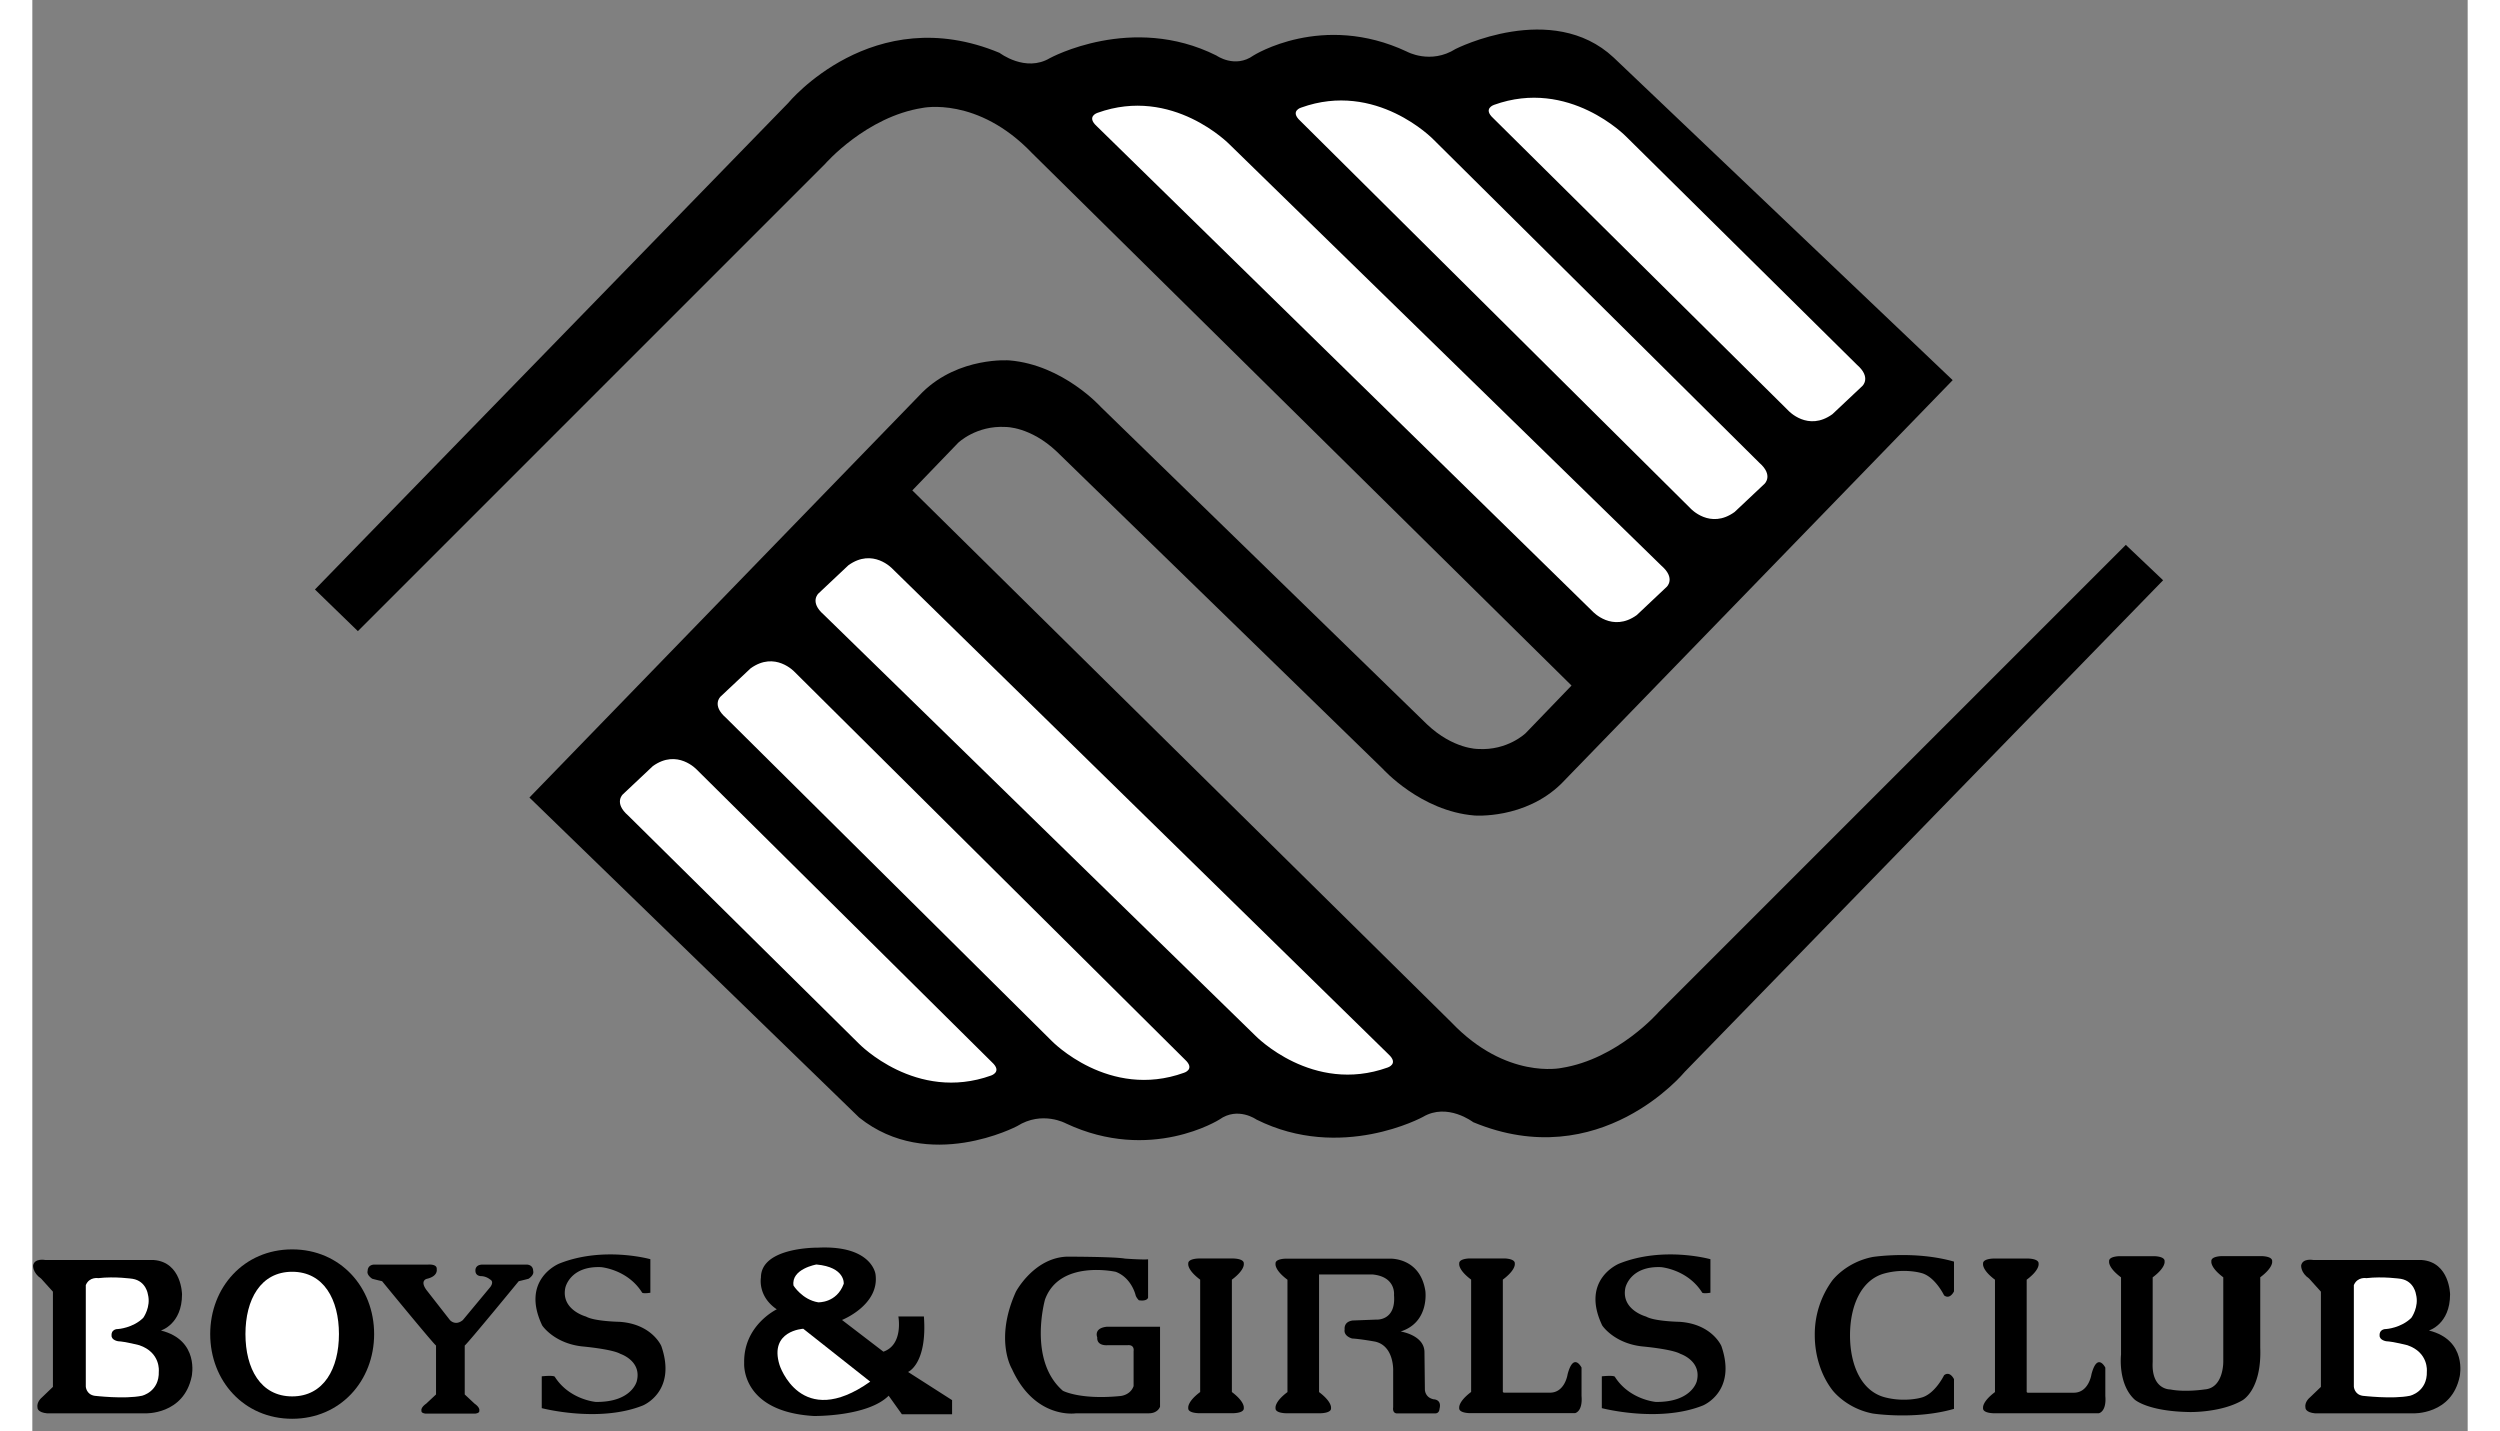 <svg height="1431" viewBox="-.015 -.561 46.234 27.167" width="2500" xmlns="http://www.w3.org/2000/svg"><rect x="-.015" y="-.561" width="46.234" height="27.167" fill="#808080" stroke="none"/><path d="m39.729 9.783-8.868 8.869s-.778.895-1.849 1.062c0 0-1.044.226-2.083-.862l-10.238-10.103.87-.903s.343-.334.903-.301c0 0 .468-.008.97.468l6.189 6.022s.719.803 1.739.886c0 0 .954.076 1.648-.602l7.432-7.663-6.437-6.125c-1.167-1.091-2.999-.163-2.999-.163-.477.301-.928.05-.928.05-1.605-.753-2.911.075-2.911.075-.351.251-.703 0-.703 0-1.606-.803-3.162.05-3.162.05-.464.276-.954-.1-.954-.1-2.408-1.004-4.015.953-4.015.953l-8.983 9.234.815.791 8.871-8.871s.778-.895 1.849-1.062c0 0 1.045-.226 2.083.862l10.238 10.104-.87.903s-.343.335-.903.301c0 0-.469.008-.971-.468l-6.189-6.022s-.719-.803-1.739-.887c0 0-.954-.075-1.648.602l-7.464 7.697 6.26 6.075c1.318 1.054 2.999.163 2.999.163.477-.301.929-.05.929-.05 1.605.753 2.911-.075 2.911-.075.351-.251.703 0 .703 0 1.606.803 3.161-.05 3.161-.05.465-.276.954.1.954.1 2.409 1.003 4.015-.954 4.015-.954l9.083-9.334z"/><path d="m20.19 1.832 9.419 9.217s.37.403.836.067l.568-.536s.176-.161-.1-.401l-8.197-7.996s-1.083-1.116-2.509-.602c.001 0-.217.067-.017.251zm3.865-.1 7.411 7.36s.37.404.836.067l.568-.535s.176-.161-.1-.401l-6.189-6.139s-1.083-1.117-2.509-.602c0-.001-.218.065-.017.25zm3.664-.05 5.604 5.553s.37.404.836.067l.568-.535s.176-.161-.101-.402l-4.383-4.333s-1.083-1.117-2.509-.602c.001.001-.216.068-.015.252zm-1.988 17.772-9.417-9.217s-.371-.403-.837-.066l-.568.535s-.176.161.1.401l8.197 7.996s1.083 1.116 2.51.602c-.001 0 .216-.067.015-.251zm-3.864.101-7.411-7.36s-.37-.404-.836-.067l-.569.535s-.176.161.1.401l6.189 6.139s1.083 1.117 2.509.602c.001 0 .218-.066.018-.25zm-3.664.05-5.603-5.554s-.37-.404-.836-.067l-.569.536s-.176.161.101.401l4.383 4.333s1.083 1.116 2.509.603c-.001-.001.216-.068.015-.252z" fill="#fff"/><path d="m.151 23.712c-.166-.113-.151-.251-.151-.251.029-.143.234-.101.234-.101h2.058c.529.042.535.652.535.652 0 .569-.401.686-.401.686.736.184.585.87.585.87-.151.736-.887.703-.887.703h-1.856c-.184-.017-.184-.101-.184-.101-.025-.117.083-.201.083-.201l.209-.201v-1.807z"/><path d="m2.066 25.937s.333-.075.32-.464c0 0 .038-.357-.371-.496 0 0-.263-.068-.401-.075 0 0-.132-.019-.125-.113 0 0-.013-.119.125-.119 0 0 .283-.019.477-.213 0 0 .15-.207.088-.445 0 0-.032-.251-.289-.295 0 0-.333-.05-.652-.013 0 0-.17-.031-.238.132v1.926s.006.151.169.176c0-.001.564.068.897-.001z" fill="#fff"/><path d="m43.209 23.712c-.165-.113-.151-.251-.151-.251.03-.143.234-.101.234-.101h2.057c.529.042.536.652.536.652 0 .569-.402.686-.402.686.736.184.585.87.585.87-.15.736-.887.703-.887.703h-1.857c-.184-.017-.184-.101-.184-.101-.025-.117.084-.201.084-.201l.209-.201v-1.807z"/><path d="m45.124 25.937s.332-.075.32-.464c0 0 .037-.357-.37-.496 0 0-.264-.068-.401-.075 0 0-.132-.019-.126-.113 0 0-.013-.119.126-.119 0 0 .282-.019.477-.213 0 0 .15-.207.088-.445 0 0-.032-.251-.289-.295 0 0-.333-.05-.653-.013 0 0-.169-.031-.238.132v1.926s.006.151.169.176c0-.001.565.068.897-.001z" fill="#fff"/><path d="m4.918 23.158c-.915 0-1.556.72-1.556 1.608s.641 1.608 1.556 1.608 1.556-.72 1.556-1.608-.641-1.608-1.556-1.608z"/><path d="m4.918 25.949c-.601 0-.887-.529-.887-1.183s.287-1.183.887-1.183c.601 0 .888.529.888 1.183s-.287 1.183-.888 1.183z" fill="#fff"/><path d="m33.824 24.789c0 .384.12.76.331 1.036 0 0 .255.349.769.449 0 0 .802.125 1.543-.088v-.564s-.075-.163-.188-.075c0 0-.176.364-.439.427 0 0-.314.091-.69-.009-.444-.119-.657-.613-.657-1.175 0-.563.213-1.058.657-1.176.376-.101.69-.009.69-.009.264.062.439.426.439.426.113.087.188-.076.188-.076v-.565c-.741-.213-1.543-.088-1.543-.088-.514.101-.769.449-.769.449a1.733 1.733 0 0 0 -.331 1.038zm-24.443-1.342c.119.013.112.119.112.119.025.082-.088.15-.088.15-.094.025-.186.046-.186.046s-.95 1.159-1.025 1.222v.928l.188.176s.107.069.088.138c0 0 .013.037-.075.05h-.947c-.088-.013-.075-.05-.075-.05-.019-.069.088-.138.088-.138l.188-.176v-.928c-.075-.063-1.024-1.222-1.024-1.222s-.092-.021-.186-.046c0 0-.113-.069-.088-.15 0 0-.006-.106.113-.119h1.029s.182-.019.169.088c0 0 .031.132-.188.182 0 0-.139.031-.006.213l.445.57s.101.119.245 0l.521-.627s.082-.101-.006-.145c0 0-.063-.057-.163-.062 0 0-.119.006-.113-.113 0 0-.006-.113.15-.106zm2.336-.103s-.894-.251-1.73.084c0 0-.74.297-.322 1.175 0 0 .222.337.757.397 0 0 .568.05.728.142 0 0 .41.134.31.519 0 0-.092.401-.778.393 0 0-.502-.042-.778-.477 0 0-.006-.033-.248-.009v.604s1.082.284 1.918-.05c0 0 .653-.26.352-1.129 0 0-.176-.419-.794-.46 0 0-.477-.008-.636-.1 0 0-.477-.126-.393-.544 0 0 .083-.418.678-.394 0 0 .501.042.777.478 0 0-.001.033.16.008v-.637zm20.124 0s-.894-.251-1.73.084c0 0-.741.297-.322 1.175 0 0 .221.337.757.397 0 0 .568.05.728.142 0 0 .409.134.31.519 0 0-.093.401-.778.393 0 0-.502-.042-.777-.477 0 0-.006-.033-.248-.009v.604s1.082.284 1.918-.05c0 0 .652-.26.352-1.129 0 0-.176-.419-.795-.46 0 0-.477-.008-.635-.1 0 0-.477-.126-.393-.544 0 0 .084-.418.677-.394 0 0 .501.042.778.478 0 0-.001.033.16.008v-.637zm-9.685 2.522c-.251.188-.226.302-.226.302-.013.1.201.1.201.1h.653s.213 0 .2-.1c0 0 .025-.113-.226-.302v-2.133c.251-.188.226-.301.226-.301.013-.101-.2-.101-.2-.101h-.653s-.213 0-.201.101c0 0-.025.113.226.301zm18.083-.575v-1.602c.251-.188.226-.301.226-.301.013-.101-.2-.101-.2-.101h-.652s-.214 0-.201.101c0 0-.025.113.226.301v1.468s-.065.556.259.853c0 0 .245.224 1.044.236 0 0 .589.015.997-.22 0 0 .374-.192.343-1.004v-1.334c.251-.188.226-.301.226-.301.012-.101-.201-.101-.201-.101h-.752s-.214 0-.201.101c0 0-.025.113.226.301v1.602s.009.502-.355.527c0 0-.37.057-.653 0-.002.001-.363.007-.332-.526zm-10.843.65v-.539s-.15-.301-.264.125c0 0-.05.364-.352.351h-.861a.192.192 0 0 1 -.017-.013v-2.133c.251-.188.227-.301.227-.301.012-.101-.201-.101-.201-.101h-.653s-.212 0-.201.101c0 0-.025.113.226.301v2.133c-.25.188-.226.302-.226.302-.012.1.201.1.201.1h1.996c0 .001.15-.024.125-.326zm9.944.002v-.54s-.15-.301-.263.125c0 0-.051.364-.352.351h-.862l-.016-.012v-2.133c.251-.188.226-.301.226-.301.012-.101-.2-.101-.2-.101h-.653s-.213 0-.201.101c0 0-.025.113.226.301v2.133c-.251.188-.226.301-.226.301-.012.101.201.101.201.101h1.995c0 .001.15-.024.125-.326zm-12.751.061c-.167-.033-.167-.184-.167-.184l-.008-.719c-.009-.318-.452-.384-.452-.384.552-.176.469-.77.469-.77-.101-.645-.678-.613-.678-.613h-1.965s-.214-.002-.201.099c0 0-.025.113.226.301v2.133c-.251.188-.226.302-.226.302-.013.1.201.1.201.1h.651s.214 0 .201-.1c0 0 .024-.113-.227-.302v-2.233h1.013c.451.042.41.389.41.389.042.502-.342.468-.342.468l-.444.017c-.176.025-.151.167-.151.167-.025.134.143.175.143.175.159.008.436.059.436.059.367.083.342.56.342.56v.686c-.017.125.076.117.076.117h.719c.084 0 .084-.084.084-.084.05-.184-.11-.184-.11-.184zm-6.199-1.378h1.004v1.518s-.038.126-.213.126h-1.381s-.778.125-1.217-.841c0 0-.339-.552.075-1.468 0 0 .339-.64.966-.665 0 0 .903 0 1.104.037 0 0 .351.025.439.013v.728s-.013.075-.175.05c0 0-.051-.05-.063-.101 0 0-.076-.326-.376-.439 0 0-1.066-.238-1.343.527 0 0-.326 1.154.339 1.731 0 0 .326.176 1.092.1 0 0 .188-.012.251-.188v-.664s.025-.125-.113-.113h-.376s-.214.025-.201-.15c-.001 0-.076-.176.188-.201zm-4.398-.998c.084.586-.636.87-.636.87l.786.602c.385-.134.284-.669.284-.669h.485c.067.903-.301 1.054-.301 1.054l.836.535v.268h-.953l-.251-.352c-.401.401-1.422.385-1.422.385-1.389-.083-1.321-1.004-1.321-1.004-.017-.719.619-1.021.619-1.021-.368-.25-.301-.602-.301-.602 0-.586 1.087-.569 1.087-.569 1.021-.048 1.088.503 1.088.503z"/><path d="m15.892 25.669-1.271-1.004s-.652.034-.451.686c-.001.001.4 1.255 1.722.318zm-1.021-2.224s-.485.083-.435.401c0 0 .167.268.468.317 0 0 .351.017.485-.351.001.001.034-.317-.518-.367z" fill="#fff"/></svg>